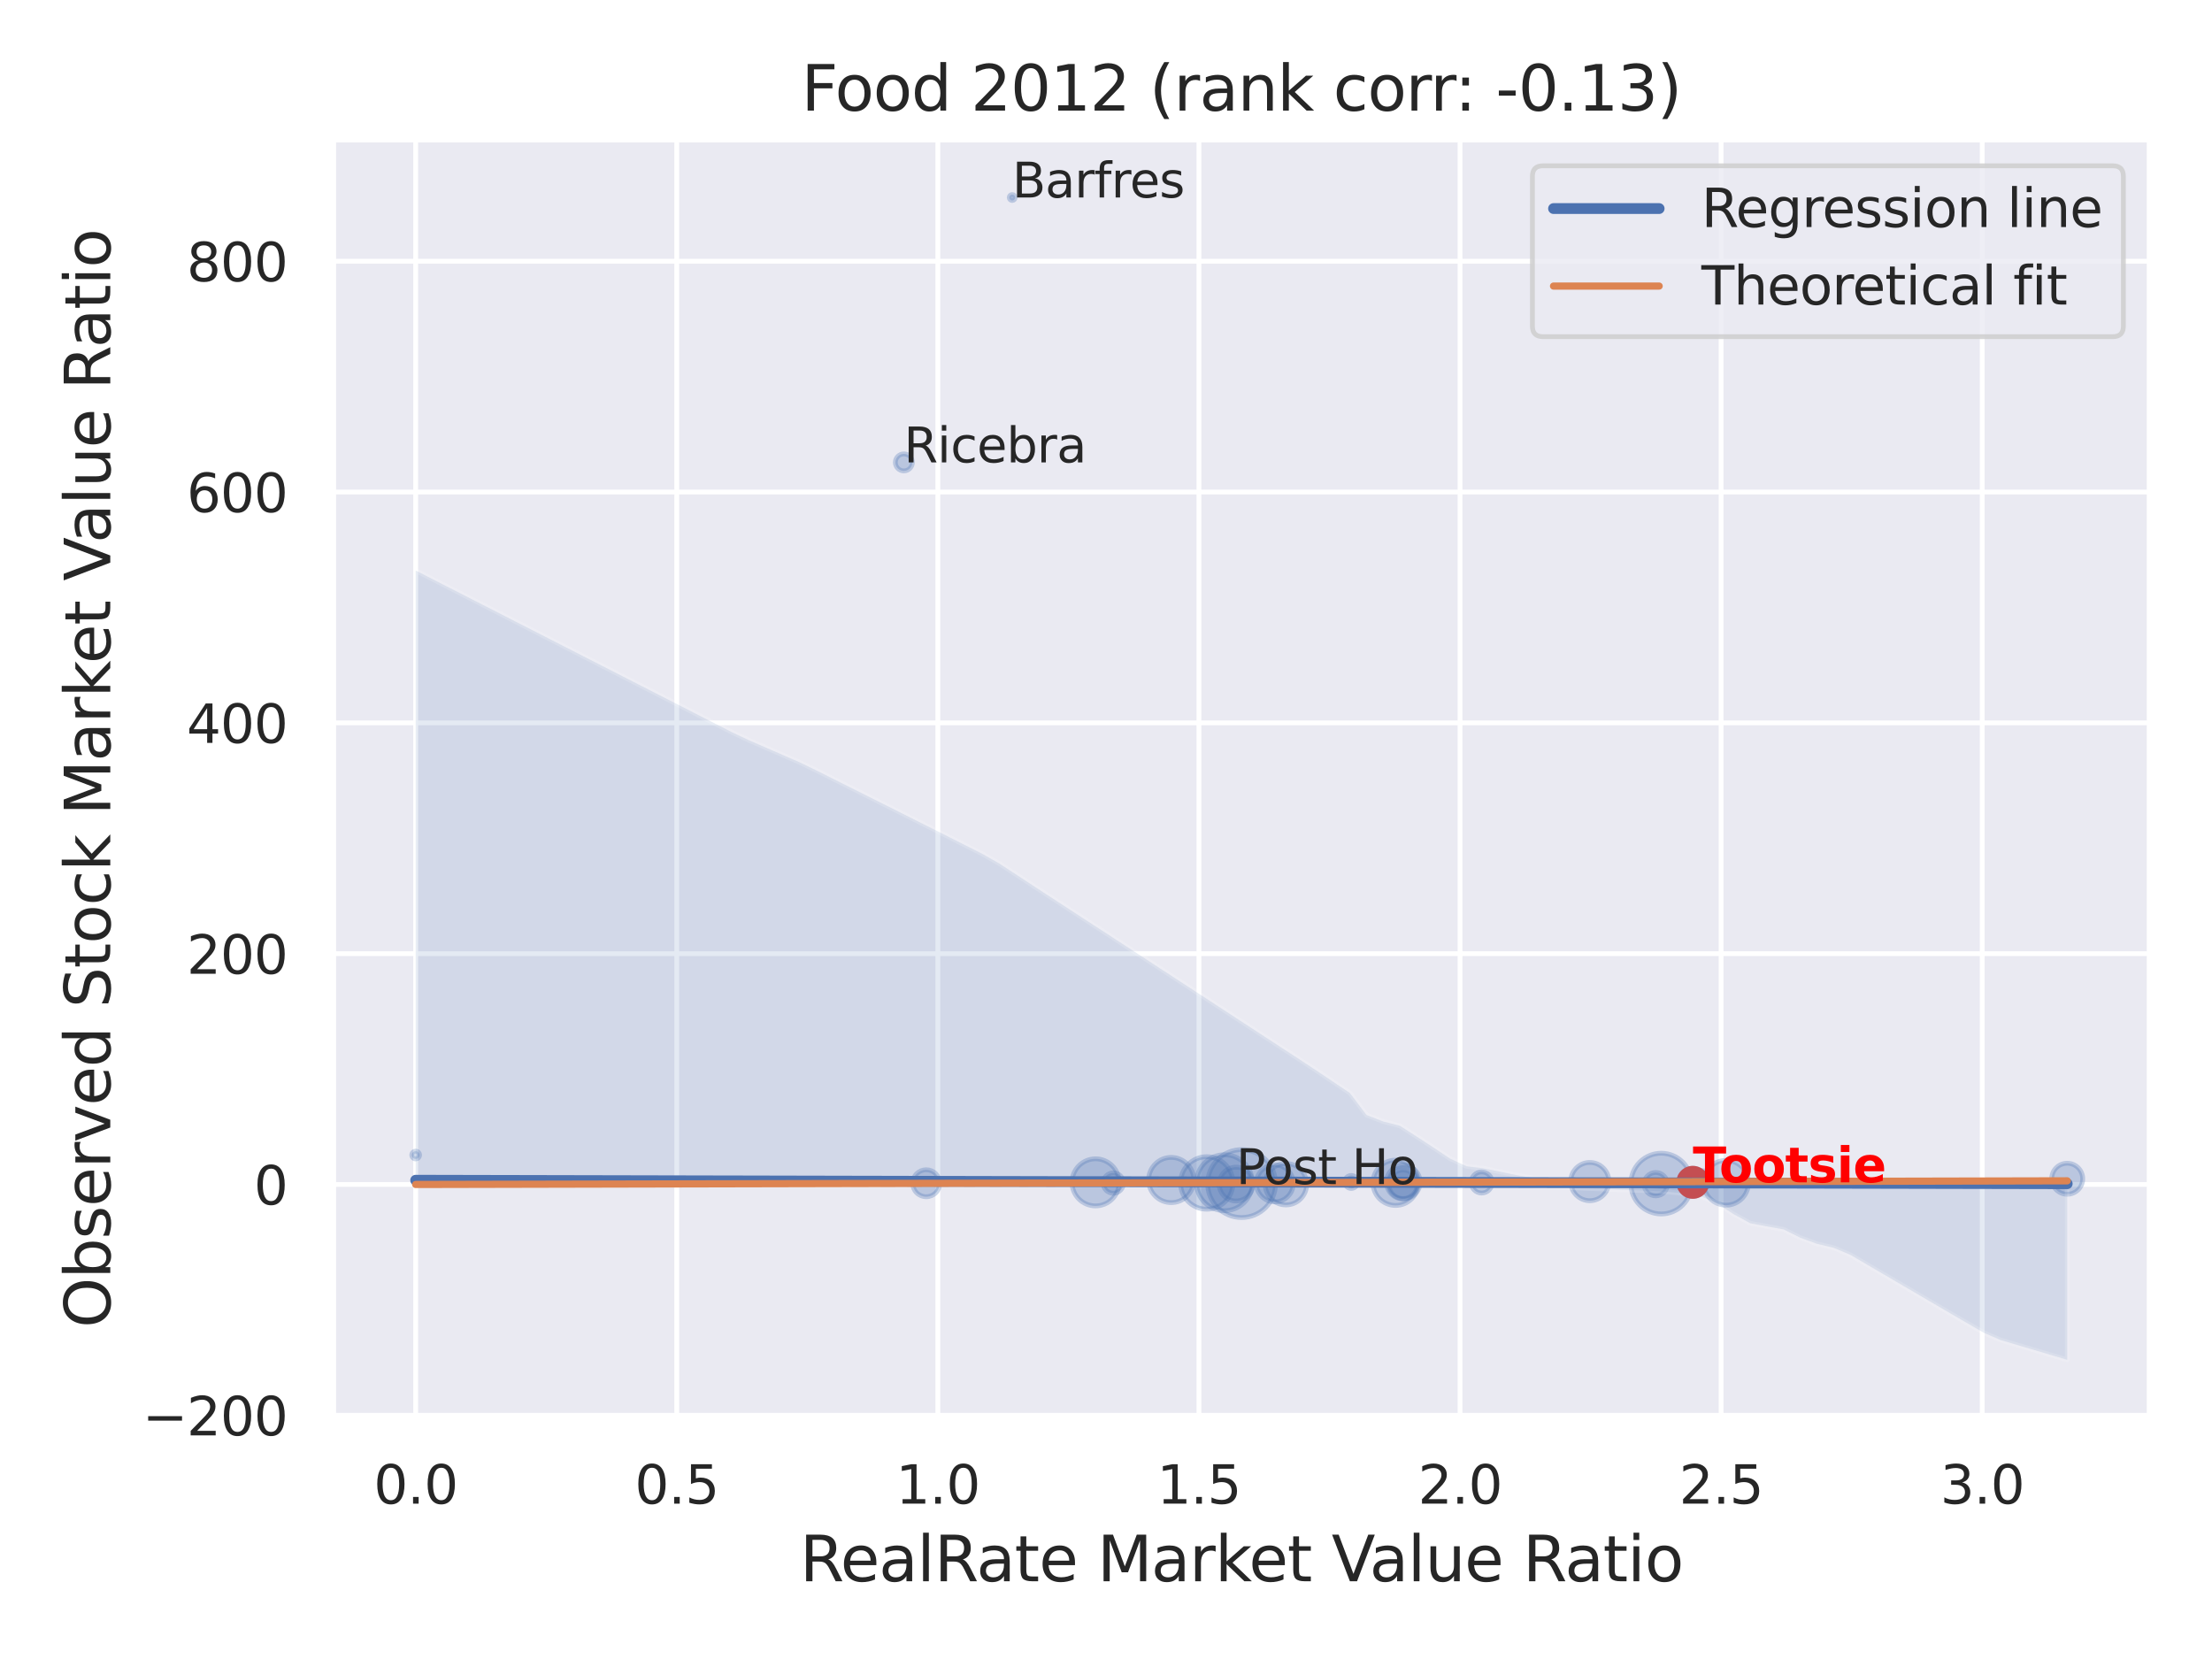 <?xml version="1.0" encoding="utf-8" standalone="no"?>
<!DOCTYPE svg PUBLIC "-//W3C//DTD SVG 1.1//EN"
  "http://www.w3.org/Graphics/SVG/1.1/DTD/svg11.dtd">
<svg xmlns:xlink="http://www.w3.org/1999/xlink" width="460.8pt" height="345.6pt" viewBox="0 0 460.8 345.6" xmlns="http://www.w3.org/2000/svg" version="1.1">
 <defs>
  <style type="text/css">*{stroke-linejoin: round; stroke-linecap: butt}</style>
 </defs>
 <g id="figure_1">
  <g id="patch_1">
   <path d="M 0 345.6 
L 460.8 345.6 
L 460.8 0 
L 0 0 
z
" style="fill: #ffffff"/>
  </g>
  <g id="axes_1">
   <g id="patch_2">
    <path d="M 69.39 295.38 
L 447.84 295.38 
L 447.84 29.04 
L 69.39 29.04 
z
" style="fill: #eaeaf2"/>
   </g>
   <g id="matplotlib.axis_1">
    <g id="xtick_1">
     <g id="line2d_1">
      <path d="M 86.592 295.38 
L 86.592 29.04 
" clip-path="url(#p1fcfc86986)" style="fill: none; stroke: #ffffff; stroke-linecap: round"/>
     </g>
     <g id="text_1">
      <!-- 0.0 -->
      <g style="fill: #262626" transform="translate(77.846 313.238) scale(0.11 -0.11)">
       <defs>
        <path id="DejaVuSans-30" d="M 2034 4250 
Q 1547 4250 1301 3770 
Q 1056 3291 1056 2328 
Q 1056 1369 1301 889 
Q 1547 409 2034 409 
Q 2525 409 2770 889 
Q 3016 1369 3016 2328 
Q 3016 3291 2770 3770 
Q 2525 4250 2034 4250 
z
M 2034 4750 
Q 2819 4750 3233 4129 
Q 3647 3509 3647 2328 
Q 3647 1150 3233 529 
Q 2819 -91 2034 -91 
Q 1250 -91 836 529 
Q 422 1150 422 2328 
Q 422 3509 836 4129 
Q 1250 4750 2034 4750 
z
" transform="scale(0.016)"/>
        <path id="DejaVuSans-2e" d="M 684 794 
L 1344 794 
L 1344 0 
L 684 0 
L 684 794 
z
" transform="scale(0.016)"/>
       </defs>
       <use xlink:href="#DejaVuSans-30"/>
       <use xlink:href="#DejaVuSans-2e" x="63.623"/>
       <use xlink:href="#DejaVuSans-30" x="95.41"/>
      </g>
     </g>
    </g>
    <g id="xtick_2">
     <g id="line2d_2">
      <path d="M 140.982 295.38 
L 140.982 29.04 
" clip-path="url(#p1fcfc86986)" style="fill: none; stroke: #ffffff; stroke-linecap: round"/>
     </g>
     <g id="text_2">
      <!-- 0.5 -->
      <g style="fill: #262626" transform="translate(132.235 313.238) scale(0.11 -0.11)">
       <defs>
        <path id="DejaVuSans-35" d="M 691 4666 
L 3169 4666 
L 3169 4134 
L 1269 4134 
L 1269 2991 
Q 1406 3038 1543 3061 
Q 1681 3084 1819 3084 
Q 2600 3084 3056 2656 
Q 3513 2228 3513 1497 
Q 3513 744 3044 326 
Q 2575 -91 1722 -91 
Q 1428 -91 1123 -41 
Q 819 9 494 109 
L 494 744 
Q 775 591 1075 516 
Q 1375 441 1709 441 
Q 2250 441 2565 725 
Q 2881 1009 2881 1497 
Q 2881 1984 2565 2268 
Q 2250 2553 1709 2553 
Q 1456 2553 1204 2497 
Q 953 2441 691 2322 
L 691 4666 
z
" transform="scale(0.016)"/>
       </defs>
       <use xlink:href="#DejaVuSans-30"/>
       <use xlink:href="#DejaVuSans-2e" x="63.623"/>
       <use xlink:href="#DejaVuSans-35" x="95.41"/>
      </g>
     </g>
    </g>
    <g id="xtick_3">
     <g id="line2d_3">
      <path d="M 195.371 295.38 
L 195.371 29.04 
" clip-path="url(#p1fcfc86986)" style="fill: none; stroke: #ffffff; stroke-linecap: round"/>
     </g>
     <g id="text_3">
      <!-- 1.0 -->
      <g style="fill: #262626" transform="translate(186.625 313.238) scale(0.11 -0.11)">
       <defs>
        <path id="DejaVuSans-31" d="M 794 531 
L 1825 531 
L 1825 4091 
L 703 3866 
L 703 4441 
L 1819 4666 
L 2450 4666 
L 2450 531 
L 3481 531 
L 3481 0 
L 794 0 
L 794 531 
z
" transform="scale(0.016)"/>
       </defs>
       <use xlink:href="#DejaVuSans-31"/>
       <use xlink:href="#DejaVuSans-2e" x="63.623"/>
       <use xlink:href="#DejaVuSans-30" x="95.41"/>
      </g>
     </g>
    </g>
    <g id="xtick_4">
     <g id="line2d_4">
      <path d="M 249.761 295.38 
L 249.761 29.04 
" clip-path="url(#p1fcfc86986)" style="fill: none; stroke: #ffffff; stroke-linecap: round"/>
     </g>
     <g id="text_4">
      <!-- 1.5 -->
      <g style="fill: #262626" transform="translate(241.014 313.238) scale(0.11 -0.11)">
       <use xlink:href="#DejaVuSans-31"/>
       <use xlink:href="#DejaVuSans-2e" x="63.623"/>
       <use xlink:href="#DejaVuSans-35" x="95.41"/>
      </g>
     </g>
    </g>
    <g id="xtick_5">
     <g id="line2d_5">
      <path d="M 304.151 295.38 
L 304.151 29.04 
" clip-path="url(#p1fcfc86986)" style="fill: none; stroke: #ffffff; stroke-linecap: round"/>
     </g>
     <g id="text_5">
      <!-- 2.0 -->
      <g style="fill: #262626" transform="translate(295.404 313.238) scale(0.11 -0.11)">
       <defs>
        <path id="DejaVuSans-32" d="M 1228 531 
L 3431 531 
L 3431 0 
L 469 0 
L 469 531 
Q 828 903 1448 1529 
Q 2069 2156 2228 2338 
Q 2531 2678 2651 2914 
Q 2772 3150 2772 3378 
Q 2772 3750 2511 3984 
Q 2250 4219 1831 4219 
Q 1534 4219 1204 4116 
Q 875 4013 500 3803 
L 500 4441 
Q 881 4594 1212 4672 
Q 1544 4750 1819 4750 
Q 2544 4750 2975 4387 
Q 3406 4025 3406 3419 
Q 3406 3131 3298 2873 
Q 3191 2616 2906 2266 
Q 2828 2175 2409 1742 
Q 1991 1309 1228 531 
z
" transform="scale(0.016)"/>
       </defs>
       <use xlink:href="#DejaVuSans-32"/>
       <use xlink:href="#DejaVuSans-2e" x="63.623"/>
       <use xlink:href="#DejaVuSans-30" x="95.41"/>
      </g>
     </g>
    </g>
    <g id="xtick_6">
     <g id="line2d_6">
      <path d="M 358.54 295.38 
L 358.54 29.04 
" clip-path="url(#p1fcfc86986)" style="fill: none; stroke: #ffffff; stroke-linecap: round"/>
     </g>
     <g id="text_6">
      <!-- 2.5 -->
      <g style="fill: #262626" transform="translate(349.793 313.238) scale(0.11 -0.11)">
       <use xlink:href="#DejaVuSans-32"/>
       <use xlink:href="#DejaVuSans-2e" x="63.623"/>
       <use xlink:href="#DejaVuSans-35" x="95.41"/>
      </g>
     </g>
    </g>
    <g id="xtick_7">
     <g id="line2d_7">
      <path d="M 412.93 295.38 
L 412.93 29.04 
" clip-path="url(#p1fcfc86986)" style="fill: none; stroke: #ffffff; stroke-linecap: round"/>
     </g>
     <g id="text_7">
      <!-- 3.0 -->
      <g style="fill: #262626" transform="translate(404.183 313.238) scale(0.11 -0.11)">
       <defs>
        <path id="DejaVuSans-33" d="M 2597 2516 
Q 3050 2419 3304 2112 
Q 3559 1806 3559 1356 
Q 3559 666 3084 287 
Q 2609 -91 1734 -91 
Q 1441 -91 1130 -33 
Q 819 25 488 141 
L 488 750 
Q 750 597 1062 519 
Q 1375 441 1716 441 
Q 2309 441 2620 675 
Q 2931 909 2931 1356 
Q 2931 1769 2642 2001 
Q 2353 2234 1838 2234 
L 1294 2234 
L 1294 2753 
L 1863 2753 
Q 2328 2753 2575 2939 
Q 2822 3125 2822 3475 
Q 2822 3834 2567 4026 
Q 2313 4219 1838 4219 
Q 1578 4219 1281 4162 
Q 984 4106 628 3988 
L 628 4550 
Q 988 4650 1302 4700 
Q 1616 4750 1894 4750 
Q 2613 4750 3031 4423 
Q 3450 4097 3450 3541 
Q 3450 3153 3228 2886 
Q 3006 2619 2597 2516 
z
" transform="scale(0.016)"/>
       </defs>
       <use xlink:href="#DejaVuSans-33"/>
       <use xlink:href="#DejaVuSans-2e" x="63.623"/>
       <use xlink:href="#DejaVuSans-30" x="95.41"/>
      </g>
     </g>
    </g>
    <g id="text_8">
     <!-- RealRate Market Value Ratio -->
     <g style="fill: #262626" transform="translate(166.629 329.404) scale(0.13 -0.13)">
      <defs>
       <path id="DejaVuSans-52" d="M 2841 2188 
Q 3044 2119 3236 1894 
Q 3428 1669 3622 1275 
L 4263 0 
L 3584 0 
L 2988 1197 
Q 2756 1666 2539 1819 
Q 2322 1972 1947 1972 
L 1259 1972 
L 1259 0 
L 628 0 
L 628 4666 
L 2053 4666 
Q 2853 4666 3247 4331 
Q 3641 3997 3641 3322 
Q 3641 2881 3436 2590 
Q 3231 2300 2841 2188 
z
M 1259 4147 
L 1259 2491 
L 2053 2491 
Q 2509 2491 2742 2702 
Q 2975 2913 2975 3322 
Q 2975 3731 2742 3939 
Q 2509 4147 2053 4147 
L 1259 4147 
z
" transform="scale(0.016)"/>
       <path id="DejaVuSans-65" d="M 3597 1894 
L 3597 1613 
L 953 1613 
Q 991 1019 1311 708 
Q 1631 397 2203 397 
Q 2534 397 2845 478 
Q 3156 559 3463 722 
L 3463 178 
Q 3153 47 2828 -22 
Q 2503 -91 2169 -91 
Q 1331 -91 842 396 
Q 353 884 353 1716 
Q 353 2575 817 3079 
Q 1281 3584 2069 3584 
Q 2775 3584 3186 3129 
Q 3597 2675 3597 1894 
z
M 3022 2063 
Q 3016 2534 2758 2815 
Q 2500 3097 2075 3097 
Q 1594 3097 1305 2825 
Q 1016 2553 972 2059 
L 3022 2063 
z
" transform="scale(0.016)"/>
       <path id="DejaVuSans-61" d="M 2194 1759 
Q 1497 1759 1228 1600 
Q 959 1441 959 1056 
Q 959 750 1161 570 
Q 1363 391 1709 391 
Q 2188 391 2477 730 
Q 2766 1069 2766 1631 
L 2766 1759 
L 2194 1759 
z
M 3341 1997 
L 3341 0 
L 2766 0 
L 2766 531 
Q 2569 213 2275 61 
Q 1981 -91 1556 -91 
Q 1019 -91 701 211 
Q 384 513 384 1019 
Q 384 1609 779 1909 
Q 1175 2209 1959 2209 
L 2766 2209 
L 2766 2266 
Q 2766 2663 2505 2880 
Q 2244 3097 1772 3097 
Q 1472 3097 1187 3025 
Q 903 2953 641 2809 
L 641 3341 
Q 956 3463 1253 3523 
Q 1550 3584 1831 3584 
Q 2591 3584 2966 3190 
Q 3341 2797 3341 1997 
z
" transform="scale(0.016)"/>
       <path id="DejaVuSans-6c" d="M 603 4863 
L 1178 4863 
L 1178 0 
L 603 0 
L 603 4863 
z
" transform="scale(0.016)"/>
       <path id="DejaVuSans-74" d="M 1172 4494 
L 1172 3500 
L 2356 3500 
L 2356 3053 
L 1172 3053 
L 1172 1153 
Q 1172 725 1289 603 
Q 1406 481 1766 481 
L 2356 481 
L 2356 0 
L 1766 0 
Q 1100 0 847 248 
Q 594 497 594 1153 
L 594 3053 
L 172 3053 
L 172 3500 
L 594 3500 
L 594 4494 
L 1172 4494 
z
" transform="scale(0.016)"/>
       <path id="DejaVuSans-20" transform="scale(0.016)"/>
       <path id="DejaVuSans-4d" d="M 628 4666 
L 1569 4666 
L 2759 1491 
L 3956 4666 
L 4897 4666 
L 4897 0 
L 4281 0 
L 4281 4097 
L 3078 897 
L 2444 897 
L 1241 4097 
L 1241 0 
L 628 0 
L 628 4666 
z
" transform="scale(0.016)"/>
       <path id="DejaVuSans-72" d="M 2631 2963 
Q 2534 3019 2420 3045 
Q 2306 3072 2169 3072 
Q 1681 3072 1420 2755 
Q 1159 2438 1159 1844 
L 1159 0 
L 581 0 
L 581 3500 
L 1159 3500 
L 1159 2956 
Q 1341 3275 1631 3429 
Q 1922 3584 2338 3584 
Q 2397 3584 2469 3576 
Q 2541 3569 2628 3553 
L 2631 2963 
z
" transform="scale(0.016)"/>
       <path id="DejaVuSans-6b" d="M 581 4863 
L 1159 4863 
L 1159 1991 
L 2875 3500 
L 3609 3500 
L 1753 1863 
L 3688 0 
L 2938 0 
L 1159 1709 
L 1159 0 
L 581 0 
L 581 4863 
z
" transform="scale(0.016)"/>
       <path id="DejaVuSans-56" d="M 1831 0 
L 50 4666 
L 709 4666 
L 2188 738 
L 3669 4666 
L 4325 4666 
L 2547 0 
L 1831 0 
z
" transform="scale(0.016)"/>
       <path id="DejaVuSans-75" d="M 544 1381 
L 544 3500 
L 1119 3500 
L 1119 1403 
Q 1119 906 1312 657 
Q 1506 409 1894 409 
Q 2359 409 2629 706 
Q 2900 1003 2900 1516 
L 2900 3500 
L 3475 3500 
L 3475 0 
L 2900 0 
L 2900 538 
Q 2691 219 2414 64 
Q 2138 -91 1772 -91 
Q 1169 -91 856 284 
Q 544 659 544 1381 
z
M 1991 3584 
L 1991 3584 
z
" transform="scale(0.016)"/>
       <path id="DejaVuSans-69" d="M 603 3500 
L 1178 3500 
L 1178 0 
L 603 0 
L 603 3500 
z
M 603 4863 
L 1178 4863 
L 1178 4134 
L 603 4134 
L 603 4863 
z
" transform="scale(0.016)"/>
       <path id="DejaVuSans-6f" d="M 1959 3097 
Q 1497 3097 1228 2736 
Q 959 2375 959 1747 
Q 959 1119 1226 758 
Q 1494 397 1959 397 
Q 2419 397 2687 759 
Q 2956 1122 2956 1747 
Q 2956 2369 2687 2733 
Q 2419 3097 1959 3097 
z
M 1959 3584 
Q 2709 3584 3137 3096 
Q 3566 2609 3566 1747 
Q 3566 888 3137 398 
Q 2709 -91 1959 -91 
Q 1206 -91 779 398 
Q 353 888 353 1747 
Q 353 2609 779 3096 
Q 1206 3584 1959 3584 
z
" transform="scale(0.016)"/>
      </defs>
      <use xlink:href="#DejaVuSans-52"/>
      <use xlink:href="#DejaVuSans-65" x="64.982"/>
      <use xlink:href="#DejaVuSans-61" x="126.506"/>
      <use xlink:href="#DejaVuSans-6c" x="187.785"/>
      <use xlink:href="#DejaVuSans-52" x="215.568"/>
      <use xlink:href="#DejaVuSans-61" x="282.801"/>
      <use xlink:href="#DejaVuSans-74" x="344.08"/>
      <use xlink:href="#DejaVuSans-65" x="383.289"/>
      <use xlink:href="#DejaVuSans-20" x="444.812"/>
      <use xlink:href="#DejaVuSans-4d" x="476.6"/>
      <use xlink:href="#DejaVuSans-61" x="562.879"/>
      <use xlink:href="#DejaVuSans-72" x="624.158"/>
      <use xlink:href="#DejaVuSans-6b" x="665.271"/>
      <use xlink:href="#DejaVuSans-65" x="719.557"/>
      <use xlink:href="#DejaVuSans-74" x="781.08"/>
      <use xlink:href="#DejaVuSans-20" x="820.289"/>
      <use xlink:href="#DejaVuSans-56" x="852.076"/>
      <use xlink:href="#DejaVuSans-61" x="912.734"/>
      <use xlink:href="#DejaVuSans-6c" x="974.014"/>
      <use xlink:href="#DejaVuSans-75" x="1001.797"/>
      <use xlink:href="#DejaVuSans-65" x="1065.176"/>
      <use xlink:href="#DejaVuSans-20" x="1126.699"/>
      <use xlink:href="#DejaVuSans-52" x="1158.486"/>
      <use xlink:href="#DejaVuSans-61" x="1225.719"/>
      <use xlink:href="#DejaVuSans-74" x="1286.998"/>
      <use xlink:href="#DejaVuSans-69" x="1326.207"/>
      <use xlink:href="#DejaVuSans-6f" x="1353.99"/>
     </g>
    </g>
   </g>
   <g id="matplotlib.axis_2">
    <g id="ytick_1">
     <g id="line2d_8">
      <path d="M 69.39 294.831 
L 447.84 294.831 
" clip-path="url(#p1fcfc86986)" style="fill: none; stroke: #ffffff; stroke-linecap: round"/>
     </g>
     <g id="text_9">
      <!-- −200 -->
      <g style="fill: #262626" transform="translate(29.676 299.01) scale(0.11 -0.11)">
       <defs>
        <path id="DejaVuSans-2212" d="M 678 2272 
L 4684 2272 
L 4684 1741 
L 678 1741 
L 678 2272 
z
" transform="scale(0.016)"/>
       </defs>
       <use xlink:href="#DejaVuSans-2212"/>
       <use xlink:href="#DejaVuSans-32" x="83.789"/>
       <use xlink:href="#DejaVuSans-30" x="147.412"/>
       <use xlink:href="#DejaVuSans-30" x="211.035"/>
      </g>
     </g>
    </g>
    <g id="ytick_2">
     <g id="line2d_9">
      <path d="M 69.39 246.748 
L 447.84 246.748 
" clip-path="url(#p1fcfc86986)" style="fill: none; stroke: #ffffff; stroke-linecap: round"/>
     </g>
     <g id="text_10">
      <!-- 0 -->
      <g style="fill: #262626" transform="translate(52.891 250.927) scale(0.11 -0.11)">
       <use xlink:href="#DejaVuSans-30"/>
      </g>
     </g>
    </g>
    <g id="ytick_3">
     <g id="line2d_10">
      <path d="M 69.39 198.664 
L 447.84 198.664 
" clip-path="url(#p1fcfc86986)" style="fill: none; stroke: #ffffff; stroke-linecap: round"/>
     </g>
     <g id="text_11">
      <!-- 200 -->
      <g style="fill: #262626" transform="translate(38.894 202.844) scale(0.11 -0.11)">
       <use xlink:href="#DejaVuSans-32"/>
       <use xlink:href="#DejaVuSans-30" x="63.623"/>
       <use xlink:href="#DejaVuSans-30" x="127.246"/>
      </g>
     </g>
    </g>
    <g id="ytick_4">
     <g id="line2d_11">
      <path d="M 69.39 150.581 
L 447.84 150.581 
" clip-path="url(#p1fcfc86986)" style="fill: none; stroke: #ffffff; stroke-linecap: round"/>
     </g>
     <g id="text_12">
      <!-- 400 -->
      <g style="fill: #262626" transform="translate(38.894 154.76) scale(0.11 -0.11)">
       <defs>
        <path id="DejaVuSans-34" d="M 2419 4116 
L 825 1625 
L 2419 1625 
L 2419 4116 
z
M 2253 4666 
L 3047 4666 
L 3047 1625 
L 3713 1625 
L 3713 1100 
L 3047 1100 
L 3047 0 
L 2419 0 
L 2419 1100 
L 313 1100 
L 313 1709 
L 2253 4666 
z
" transform="scale(0.016)"/>
       </defs>
       <use xlink:href="#DejaVuSans-34"/>
       <use xlink:href="#DejaVuSans-30" x="63.623"/>
       <use xlink:href="#DejaVuSans-30" x="127.246"/>
      </g>
     </g>
    </g>
    <g id="ytick_5">
     <g id="line2d_12">
      <path d="M 69.39 102.498 
L 447.84 102.498 
" clip-path="url(#p1fcfc86986)" style="fill: none; stroke: #ffffff; stroke-linecap: round"/>
     </g>
     <g id="text_13">
      <!-- 600 -->
      <g style="fill: #262626" transform="translate(38.894 106.677) scale(0.11 -0.11)">
       <defs>
        <path id="DejaVuSans-36" d="M 2113 2584 
Q 1688 2584 1439 2293 
Q 1191 2003 1191 1497 
Q 1191 994 1439 701 
Q 1688 409 2113 409 
Q 2538 409 2786 701 
Q 3034 994 3034 1497 
Q 3034 2003 2786 2293 
Q 2538 2584 2113 2584 
z
M 3366 4563 
L 3366 3988 
Q 3128 4100 2886 4159 
Q 2644 4219 2406 4219 
Q 1781 4219 1451 3797 
Q 1122 3375 1075 2522 
Q 1259 2794 1537 2939 
Q 1816 3084 2150 3084 
Q 2853 3084 3261 2657 
Q 3669 2231 3669 1497 
Q 3669 778 3244 343 
Q 2819 -91 2113 -91 
Q 1303 -91 875 529 
Q 447 1150 447 2328 
Q 447 3434 972 4092 
Q 1497 4750 2381 4750 
Q 2619 4750 2861 4703 
Q 3103 4656 3366 4563 
z
" transform="scale(0.016)"/>
       </defs>
       <use xlink:href="#DejaVuSans-36"/>
       <use xlink:href="#DejaVuSans-30" x="63.623"/>
       <use xlink:href="#DejaVuSans-30" x="127.246"/>
      </g>
     </g>
    </g>
    <g id="ytick_6">
     <g id="line2d_13">
      <path d="M 69.39 54.414 
L 447.84 54.414 
" clip-path="url(#p1fcfc86986)" style="fill: none; stroke: #ffffff; stroke-linecap: round"/>
     </g>
     <g id="text_14">
      <!-- 800 -->
      <g style="fill: #262626" transform="translate(38.894 58.593) scale(0.11 -0.11)">
       <defs>
        <path id="DejaVuSans-38" d="M 2034 2216 
Q 1584 2216 1326 1975 
Q 1069 1734 1069 1313 
Q 1069 891 1326 650 
Q 1584 409 2034 409 
Q 2484 409 2743 651 
Q 3003 894 3003 1313 
Q 3003 1734 2745 1975 
Q 2488 2216 2034 2216 
z
M 1403 2484 
Q 997 2584 770 2862 
Q 544 3141 544 3541 
Q 544 4100 942 4425 
Q 1341 4750 2034 4750 
Q 2731 4750 3128 4425 
Q 3525 4100 3525 3541 
Q 3525 3141 3298 2862 
Q 3072 2584 2669 2484 
Q 3125 2378 3379 2068 
Q 3634 1759 3634 1313 
Q 3634 634 3220 271 
Q 2806 -91 2034 -91 
Q 1263 -91 848 271 
Q 434 634 434 1313 
Q 434 1759 690 2068 
Q 947 2378 1403 2484 
z
M 1172 3481 
Q 1172 3119 1398 2916 
Q 1625 2713 2034 2713 
Q 2441 2713 2670 2916 
Q 2900 3119 2900 3481 
Q 2900 3844 2670 4047 
Q 2441 4250 2034 4250 
Q 1625 4250 1398 4047 
Q 1172 3844 1172 3481 
z
" transform="scale(0.016)"/>
       </defs>
       <use xlink:href="#DejaVuSans-38"/>
       <use xlink:href="#DejaVuSans-30" x="63.623"/>
       <use xlink:href="#DejaVuSans-30" x="127.246"/>
      </g>
     </g>
    </g>
    <g id="text_15">
     <!-- Observed Stock Market Value Ratio -->
     <g style="fill: #262626" transform="translate(22.973 276.612) rotate(-90) scale(0.13 -0.13)">
      <defs>
       <path id="DejaVuSans-4f" d="M 2522 4238 
Q 1834 4238 1429 3725 
Q 1025 3213 1025 2328 
Q 1025 1447 1429 934 
Q 1834 422 2522 422 
Q 3209 422 3611 934 
Q 4013 1447 4013 2328 
Q 4013 3213 3611 3725 
Q 3209 4238 2522 4238 
z
M 2522 4750 
Q 3503 4750 4090 4092 
Q 4678 3434 4678 2328 
Q 4678 1225 4090 567 
Q 3503 -91 2522 -91 
Q 1538 -91 948 565 
Q 359 1222 359 2328 
Q 359 3434 948 4092 
Q 1538 4750 2522 4750 
z
" transform="scale(0.016)"/>
       <path id="DejaVuSans-62" d="M 3116 1747 
Q 3116 2381 2855 2742 
Q 2594 3103 2138 3103 
Q 1681 3103 1420 2742 
Q 1159 2381 1159 1747 
Q 1159 1113 1420 752 
Q 1681 391 2138 391 
Q 2594 391 2855 752 
Q 3116 1113 3116 1747 
z
M 1159 2969 
Q 1341 3281 1617 3432 
Q 1894 3584 2278 3584 
Q 2916 3584 3314 3078 
Q 3713 2572 3713 1747 
Q 3713 922 3314 415 
Q 2916 -91 2278 -91 
Q 1894 -91 1617 61 
Q 1341 213 1159 525 
L 1159 0 
L 581 0 
L 581 4863 
L 1159 4863 
L 1159 2969 
z
" transform="scale(0.016)"/>
       <path id="DejaVuSans-73" d="M 2834 3397 
L 2834 2853 
Q 2591 2978 2328 3040 
Q 2066 3103 1784 3103 
Q 1356 3103 1142 2972 
Q 928 2841 928 2578 
Q 928 2378 1081 2264 
Q 1234 2150 1697 2047 
L 1894 2003 
Q 2506 1872 2764 1633 
Q 3022 1394 3022 966 
Q 3022 478 2636 193 
Q 2250 -91 1575 -91 
Q 1294 -91 989 -36 
Q 684 19 347 128 
L 347 722 
Q 666 556 975 473 
Q 1284 391 1588 391 
Q 1994 391 2212 530 
Q 2431 669 2431 922 
Q 2431 1156 2273 1281 
Q 2116 1406 1581 1522 
L 1381 1569 
Q 847 1681 609 1914 
Q 372 2147 372 2553 
Q 372 3047 722 3315 
Q 1072 3584 1716 3584 
Q 2034 3584 2315 3537 
Q 2597 3491 2834 3397 
z
" transform="scale(0.016)"/>
       <path id="DejaVuSans-76" d="M 191 3500 
L 800 3500 
L 1894 563 
L 2988 3500 
L 3597 3500 
L 2284 0 
L 1503 0 
L 191 3500 
z
" transform="scale(0.016)"/>
       <path id="DejaVuSans-64" d="M 2906 2969 
L 2906 4863 
L 3481 4863 
L 3481 0 
L 2906 0 
L 2906 525 
Q 2725 213 2448 61 
Q 2172 -91 1784 -91 
Q 1150 -91 751 415 
Q 353 922 353 1747 
Q 353 2572 751 3078 
Q 1150 3584 1784 3584 
Q 2172 3584 2448 3432 
Q 2725 3281 2906 2969 
z
M 947 1747 
Q 947 1113 1208 752 
Q 1469 391 1925 391 
Q 2381 391 2643 752 
Q 2906 1113 2906 1747 
Q 2906 2381 2643 2742 
Q 2381 3103 1925 3103 
Q 1469 3103 1208 2742 
Q 947 2381 947 1747 
z
" transform="scale(0.016)"/>
       <path id="DejaVuSans-53" d="M 3425 4513 
L 3425 3897 
Q 3066 4069 2747 4153 
Q 2428 4238 2131 4238 
Q 1616 4238 1336 4038 
Q 1056 3838 1056 3469 
Q 1056 3159 1242 3001 
Q 1428 2844 1947 2747 
L 2328 2669 
Q 3034 2534 3370 2195 
Q 3706 1856 3706 1288 
Q 3706 609 3251 259 
Q 2797 -91 1919 -91 
Q 1588 -91 1214 -16 
Q 841 59 441 206 
L 441 856 
Q 825 641 1194 531 
Q 1563 422 1919 422 
Q 2459 422 2753 634 
Q 3047 847 3047 1241 
Q 3047 1584 2836 1778 
Q 2625 1972 2144 2069 
L 1759 2144 
Q 1053 2284 737 2584 
Q 422 2884 422 3419 
Q 422 4038 858 4394 
Q 1294 4750 2059 4750 
Q 2388 4750 2728 4690 
Q 3069 4631 3425 4513 
z
" transform="scale(0.016)"/>
       <path id="DejaVuSans-63" d="M 3122 3366 
L 3122 2828 
Q 2878 2963 2633 3030 
Q 2388 3097 2138 3097 
Q 1578 3097 1268 2742 
Q 959 2388 959 1747 
Q 959 1106 1268 751 
Q 1578 397 2138 397 
Q 2388 397 2633 464 
Q 2878 531 3122 666 
L 3122 134 
Q 2881 22 2623 -34 
Q 2366 -91 2075 -91 
Q 1284 -91 818 406 
Q 353 903 353 1747 
Q 353 2603 823 3093 
Q 1294 3584 2113 3584 
Q 2378 3584 2631 3529 
Q 2884 3475 3122 3366 
z
" transform="scale(0.016)"/>
      </defs>
      <use xlink:href="#DejaVuSans-4f"/>
      <use xlink:href="#DejaVuSans-62" x="78.711"/>
      <use xlink:href="#DejaVuSans-73" x="142.188"/>
      <use xlink:href="#DejaVuSans-65" x="194.287"/>
      <use xlink:href="#DejaVuSans-72" x="255.811"/>
      <use xlink:href="#DejaVuSans-76" x="296.924"/>
      <use xlink:href="#DejaVuSans-65" x="356.104"/>
      <use xlink:href="#DejaVuSans-64" x="417.627"/>
      <use xlink:href="#DejaVuSans-20" x="481.104"/>
      <use xlink:href="#DejaVuSans-53" x="512.891"/>
      <use xlink:href="#DejaVuSans-74" x="576.367"/>
      <use xlink:href="#DejaVuSans-6f" x="615.576"/>
      <use xlink:href="#DejaVuSans-63" x="676.758"/>
      <use xlink:href="#DejaVuSans-6b" x="731.738"/>
      <use xlink:href="#DejaVuSans-20" x="789.648"/>
      <use xlink:href="#DejaVuSans-4d" x="821.436"/>
      <use xlink:href="#DejaVuSans-61" x="907.715"/>
      <use xlink:href="#DejaVuSans-72" x="968.994"/>
      <use xlink:href="#DejaVuSans-6b" x="1010.107"/>
      <use xlink:href="#DejaVuSans-65" x="1064.393"/>
      <use xlink:href="#DejaVuSans-74" x="1125.916"/>
      <use xlink:href="#DejaVuSans-20" x="1165.125"/>
      <use xlink:href="#DejaVuSans-56" x="1196.912"/>
      <use xlink:href="#DejaVuSans-61" x="1257.57"/>
      <use xlink:href="#DejaVuSans-6c" x="1318.85"/>
      <use xlink:href="#DejaVuSans-75" x="1346.633"/>
      <use xlink:href="#DejaVuSans-65" x="1410.012"/>
      <use xlink:href="#DejaVuSans-20" x="1471.535"/>
      <use xlink:href="#DejaVuSans-52" x="1503.322"/>
      <use xlink:href="#DejaVuSans-61" x="1570.555"/>
      <use xlink:href="#DejaVuSans-74" x="1631.834"/>
      <use xlink:href="#DejaVuSans-69" x="1671.043"/>
      <use xlink:href="#DejaVuSans-6f" x="1698.826"/>
     </g>
    </g>
   </g>
   <g id="PathCollection_1">
    <path d="M 231.922 248.574 
C 232.484 248.574 233.023 248.351 233.421 247.953 
C 233.818 247.556 234.042 247.016 234.042 246.454 
C 234.042 245.892 233.818 245.353 233.421 244.955 
C 233.023 244.557 232.484 244.334 231.922 244.334 
C 231.359 244.334 230.82 244.557 230.422 244.955 
C 230.025 245.353 229.802 245.892 229.802 246.454 
C 229.802 247.016 230.025 247.556 230.422 247.953 
C 230.82 248.351 231.359 248.574 231.922 248.574 
z
" clip-path="url(#p1fcfc86986)" style="fill: #4c72b0; fill-opacity: 0.3; stroke: #4c72b0; stroke-opacity: 0.3"/>
    <path d="M 228.228 251.216 
C 229.529 251.216 230.777 250.699 231.698 249.779 
C 232.618 248.858 233.135 247.61 233.135 246.309 
C 233.135 245.007 232.618 243.759 231.698 242.839 
C 230.777 241.918 229.529 241.401 228.228 241.401 
C 226.926 241.401 225.678 241.918 224.758 242.839 
C 223.837 243.759 223.32 245.007 223.32 246.309 
C 223.32 247.61 223.837 248.858 224.758 249.779 
C 225.678 250.699 226.926 251.216 228.228 251.216 
z
" clip-path="url(#p1fcfc86986)" style="fill: #4c72b0; fill-opacity: 0.3; stroke: #4c72b0; stroke-opacity: 0.3"/>
    <path d="M 251.388 251.896 
C 252.837 251.896 254.228 251.32 255.253 250.295 
C 256.278 249.27 256.854 247.879 256.854 246.43 
C 256.854 244.98 256.278 243.589 255.253 242.564 
C 254.228 241.539 252.837 240.963 251.388 240.963 
C 249.938 240.963 248.547 241.539 247.522 242.564 
C 246.497 243.589 245.921 244.98 245.921 246.43 
C 245.921 247.879 246.497 249.27 247.522 250.295 
C 248.547 251.32 249.938 251.896 251.388 251.896 
z
" clip-path="url(#p1fcfc86986)" style="fill: #4c72b0; fill-opacity: 0.3; stroke: #4c72b0; stroke-opacity: 0.3"/>
    <path d="M 192.948 249.305 
C 193.693 249.305 194.409 249.009 194.936 248.482 
C 195.463 247.955 195.76 247.239 195.76 246.494 
C 195.76 245.748 195.463 245.033 194.936 244.505 
C 194.409 243.978 193.693 243.682 192.948 243.682 
C 192.202 243.682 191.487 243.978 190.96 244.505 
C 190.432 245.033 190.136 245.748 190.136 246.494 
C 190.136 247.239 190.432 247.955 190.96 248.482 
C 191.487 249.009 192.202 249.305 192.948 249.305 
z
" clip-path="url(#p1fcfc86986)" style="fill: #4c72b0; fill-opacity: 0.3; stroke: #4c72b0; stroke-opacity: 0.3"/>
    <path d="M 255.074 252.204 
C 256.619 252.204 258.102 251.59 259.194 250.497 
C 260.287 249.404 260.901 247.922 260.901 246.376 
C 260.901 244.831 260.287 243.349 259.194 242.256 
C 258.102 241.163 256.619 240.549 255.074 240.549 
C 253.528 240.549 252.046 241.163 250.953 242.256 
C 249.86 243.349 249.246 244.831 249.246 246.376 
C 249.246 247.922 249.86 249.404 250.953 250.497 
C 252.046 251.59 253.528 252.204 255.074 252.204 
z
" clip-path="url(#p1fcfc86986)" style="fill: #4c72b0; fill-opacity: 0.3; stroke: #4c72b0; stroke-opacity: 0.3"/>
    <path d="M 243.985 250.525 
C 245.233 250.525 246.431 250.029 247.315 249.146 
C 248.198 248.263 248.694 247.065 248.694 245.816 
C 248.694 244.567 248.198 243.369 247.315 242.486 
C 246.431 241.602 245.233 241.106 243.985 241.106 
C 242.736 241.106 241.538 241.602 240.654 242.486 
C 239.771 243.369 239.275 244.567 239.275 245.816 
C 239.275 247.065 239.771 248.263 240.654 249.146 
C 241.538 250.029 242.736 250.525 243.985 250.525 
z
" clip-path="url(#p1fcfc86986)" style="fill: #4c72b0; fill-opacity: 0.3; stroke: #4c72b0; stroke-opacity: 0.3"/>
    <path d="M 430.638 248.786 
C 431.495 248.786 432.316 248.445 432.922 247.839 
C 433.528 247.234 433.869 246.412 433.869 245.555 
C 433.869 244.698 433.528 243.876 432.922 243.27 
C 432.316 242.665 431.495 242.324 430.638 242.324 
C 429.781 242.324 428.959 242.665 428.353 243.27 
C 427.747 243.876 427.407 244.698 427.407 245.555 
C 427.407 246.412 427.747 247.234 428.353 247.839 
C 428.959 248.445 429.781 248.786 430.638 248.786 
z
" clip-path="url(#p1fcfc86986)" style="fill: #4c72b0; fill-opacity: 0.3; stroke: #4c72b0; stroke-opacity: 0.3"/>
    <path d="M 267.882 251.011 
C 269.028 251.011 270.127 250.555 270.938 249.745 
C 271.748 248.935 272.203 247.836 272.203 246.69 
C 272.203 245.544 271.748 244.445 270.938 243.635 
C 270.127 242.824 269.028 242.369 267.882 242.369 
C 266.736 242.369 265.637 242.824 264.827 243.635 
C 264.017 244.445 263.561 245.544 263.561 246.69 
C 263.561 247.836 264.017 248.935 264.827 249.745 
C 265.637 250.555 266.736 251.011 267.882 251.011 
z
" clip-path="url(#p1fcfc86986)" style="fill: #4c72b0; fill-opacity: 0.3; stroke: #4c72b0; stroke-opacity: 0.3"/>
    <path d="M 290.733 251.116 
C 291.985 251.116 293.185 250.619 294.07 249.734 
C 294.955 248.849 295.452 247.649 295.452 246.397 
C 295.452 245.146 294.955 243.945 294.07 243.06 
C 293.185 242.175 291.985 241.678 290.733 241.678 
C 289.482 241.678 288.281 242.175 287.396 243.06 
C 286.511 243.945 286.014 245.146 286.014 246.397 
C 286.014 247.649 286.511 248.849 287.396 249.734 
C 288.281 250.619 289.482 251.116 290.733 251.116 
z
" clip-path="url(#p1fcfc86986)" style="fill: #4c72b0; fill-opacity: 0.3; stroke: #4c72b0; stroke-opacity: 0.3"/>
    <path d="M 352.648 249.233 
C 353.425 249.233 354.171 248.924 354.721 248.374 
C 355.271 247.824 355.58 247.078 355.58 246.301 
C 355.58 245.523 355.271 244.777 354.721 244.228 
C 354.171 243.678 353.425 243.369 352.648 243.369 
C 351.87 243.369 351.124 243.678 350.574 244.228 
C 350.025 244.777 349.716 245.523 349.716 246.301 
C 349.716 247.078 350.025 247.824 350.574 248.374 
C 351.124 248.924 351.87 249.233 352.648 249.233 
z
" clip-path="url(#p1fcfc86986)" style="fill: #4c72b0; fill-opacity: 0.3; stroke: #4c72b0; stroke-opacity: 0.3"/>
    <path d="M 346.065 252.892 
C 347.743 252.892 349.353 252.225 350.54 251.038 
C 351.726 249.852 352.393 248.242 352.393 246.564 
C 352.393 244.886 351.726 243.276 350.54 242.089 
C 349.353 240.903 347.743 240.236 346.065 240.236 
C 344.387 240.236 342.777 240.903 341.591 242.089 
C 340.404 243.276 339.737 244.886 339.737 246.564 
C 339.737 248.242 340.404 249.852 341.591 251.038 
C 342.777 252.225 344.387 252.892 346.065 252.892 
z
" clip-path="url(#p1fcfc86986)" style="fill: #4c72b0; fill-opacity: 0.3; stroke: #4c72b0; stroke-opacity: 0.3"/>
    <path d="M 281.487 247.575 
C 281.845 247.575 282.188 247.432 282.441 247.179 
C 282.694 246.926 282.836 246.583 282.836 246.225 
C 282.836 245.867 282.694 245.523 282.441 245.27 
C 282.188 245.017 281.845 244.875 281.487 244.875 
C 281.129 244.875 280.785 245.017 280.532 245.27 
C 280.279 245.523 280.137 245.867 280.137 246.225 
C 280.137 246.583 280.279 246.926 280.532 247.179 
C 280.785 247.432 281.129 247.575 281.487 247.575 
z
" clip-path="url(#p1fcfc86986)" style="fill: #4c72b0; fill-opacity: 0.3; stroke: #4c72b0; stroke-opacity: 0.3"/>
    <path d="M 354.441 247.685 
C 354.952 247.685 355.441 247.482 355.802 247.121 
C 356.162 246.76 356.365 246.271 356.365 245.761 
C 356.365 245.251 356.162 244.762 355.802 244.401 
C 355.441 244.04 354.952 243.837 354.441 243.837 
C 353.931 243.837 353.442 244.04 353.081 244.401 
C 352.721 244.762 352.518 245.251 352.518 245.761 
C 352.518 246.271 352.721 246.76 353.081 247.121 
C 353.442 247.482 353.931 247.685 354.441 247.685 
z
" clip-path="url(#p1fcfc86986)" style="fill: #4c72b0; fill-opacity: 0.3; stroke: #4c72b0; stroke-opacity: 0.3"/>
    <path d="M 292.278 249.668 
C 293.064 249.668 293.818 249.356 294.373 248.8 
C 294.929 248.245 295.241 247.491 295.241 246.705 
C 295.241 245.919 294.929 245.165 294.373 244.61 
C 293.818 244.054 293.064 243.742 292.278 243.742 
C 291.492 243.742 290.738 244.054 290.183 244.61 
C 289.627 245.165 289.315 245.919 289.315 246.705 
C 289.315 247.491 289.627 248.245 290.183 248.8 
C 290.738 249.356 291.492 249.668 292.278 249.668 
z
" clip-path="url(#p1fcfc86986)" style="fill: #4c72b0; fill-opacity: 0.3; stroke: #4c72b0; stroke-opacity: 0.3"/>
    <path d="M 292.329 249.761 
C 293.259 249.761 294.151 249.391 294.809 248.734 
C 295.467 248.076 295.836 247.184 295.836 246.254 
C 295.836 245.324 295.467 244.432 294.809 243.774 
C 294.151 243.117 293.259 242.747 292.329 242.747 
C 291.399 242.747 290.507 243.117 289.85 243.774 
C 289.192 244.432 288.823 245.324 288.823 246.254 
C 288.823 247.184 289.192 248.076 289.85 248.734 
C 290.507 249.391 291.399 249.761 292.329 249.761 
z
" clip-path="url(#p1fcfc86986)" style="fill: #4c72b0; fill-opacity: 0.3; stroke: #4c72b0; stroke-opacity: 0.3"/>
    <path d="M 308.656 248.53 
C 309.239 248.53 309.799 248.298 310.211 247.886 
C 310.623 247.473 310.855 246.914 310.855 246.331 
C 310.855 245.748 310.623 245.188 310.211 244.776 
C 309.799 244.364 309.239 244.132 308.656 244.132 
C 308.073 244.132 307.514 244.364 307.101 244.776 
C 306.689 245.188 306.457 245.748 306.457 246.331 
C 306.457 246.914 306.689 247.473 307.101 247.886 
C 307.514 248.298 308.073 248.53 308.656 248.53 
z
" clip-path="url(#p1fcfc86986)" style="fill: #4c72b0; fill-opacity: 0.3; stroke: #4c72b0; stroke-opacity: 0.3"/>
    <path d="M 359.566 251.062 
C 360.804 251.062 361.992 250.571 362.867 249.695 
C 363.743 248.82 364.235 247.632 364.235 246.394 
C 364.235 245.156 363.743 243.968 362.867 243.093 
C 361.992 242.217 360.804 241.725 359.566 241.725 
C 358.328 241.725 357.14 242.217 356.265 243.093 
C 355.389 243.968 354.898 245.156 354.898 246.394 
C 354.898 247.632 355.389 248.82 356.265 249.695 
C 357.14 250.571 358.328 251.062 359.566 251.062 
z
" clip-path="url(#p1fcfc86986)" style="fill: #4c72b0; fill-opacity: 0.3; stroke: #4c72b0; stroke-opacity: 0.3"/>
    <path d="M 188.293 98.097 
C 188.763 98.097 189.214 97.91 189.547 97.577 
C 189.879 97.245 190.066 96.794 190.066 96.324 
C 190.066 95.853 189.879 95.402 189.547 95.07 
C 189.214 94.737 188.763 94.551 188.293 94.551 
C 187.823 94.551 187.372 94.737 187.039 95.07 
C 186.707 95.402 186.52 95.853 186.52 96.324 
C 186.52 96.794 186.707 97.245 187.039 97.577 
C 187.372 97.91 187.823 98.097 188.293 98.097 
z
" clip-path="url(#p1fcfc86986)" style="fill: #4c72b0; fill-opacity: 0.3; stroke: #4c72b0; stroke-opacity: 0.3"/>
    <path d="M 258.647 253.633 
C 260.522 253.633 262.321 252.888 263.647 251.562 
C 264.973 250.236 265.718 248.438 265.718 246.562 
C 265.718 244.687 264.973 242.888 263.647 241.562 
C 262.321 240.236 260.522 239.491 258.647 239.491 
C 256.772 239.491 254.973 240.236 253.647 241.562 
C 252.321 242.888 251.576 244.687 251.576 246.562 
C 251.576 248.438 252.321 250.236 253.647 251.562 
C 254.973 252.888 256.772 253.633 258.647 253.633 
z
" clip-path="url(#p1fcfc86986)" style="fill: #4c72b0; fill-opacity: 0.3; stroke: #4c72b0; stroke-opacity: 0.3"/>
    <path d="M 344.92 249.12 
C 345.566 249.12 346.185 248.864 346.642 248.407 
C 347.098 247.951 347.355 247.331 347.355 246.686 
C 347.355 246.04 347.098 245.421 346.642 244.965 
C 346.185 244.508 345.566 244.252 344.92 244.252 
C 344.275 244.252 343.656 244.508 343.199 244.965 
C 342.743 245.421 342.486 246.04 342.486 246.686 
C 342.486 247.331 342.743 247.951 343.199 248.407 
C 343.656 248.864 344.275 249.12 344.92 249.12 
z
" clip-path="url(#p1fcfc86986)" style="fill: #4c72b0; fill-opacity: 0.3; stroke: #4c72b0; stroke-opacity: 0.3"/>
    <path d="M 331.186 250.128 
C 332.243 250.128 333.256 249.708 334.003 248.961 
C 334.751 248.214 335.17 247.2 335.17 246.143 
C 335.17 245.087 334.751 244.073 334.003 243.326 
C 333.256 242.579 332.243 242.159 331.186 242.159 
C 330.129 242.159 329.116 242.579 328.368 243.326 
C 327.621 244.073 327.201 245.087 327.201 246.143 
C 327.201 247.2 327.621 248.214 328.368 248.961 
C 329.116 249.708 330.129 250.128 331.186 250.128 
z
" clip-path="url(#p1fcfc86986)" style="fill: #4c72b0; fill-opacity: 0.3; stroke: #4c72b0; stroke-opacity: 0.3"/>
    <path d="M 265.566 250.371 
C 266.588 250.371 267.569 249.965 268.292 249.242 
C 269.015 248.519 269.422 247.538 269.422 246.516 
C 269.422 245.493 269.015 244.512 268.292 243.789 
C 267.569 243.066 266.588 242.66 265.566 242.66 
C 264.543 242.66 263.562 243.066 262.839 243.789 
C 262.116 244.512 261.71 245.493 261.71 246.516 
C 261.71 247.538 262.116 248.519 262.839 249.242 
C 263.562 249.965 264.543 250.371 265.566 250.371 
z
" clip-path="url(#p1fcfc86986)" style="fill: #4c72b0; fill-opacity: 0.3; stroke: #4c72b0; stroke-opacity: 0.3"/>
    <path d="M 86.592 241.425 
C 86.807 241.425 87.013 241.339 87.164 241.188 
C 87.316 241.036 87.401 240.83 87.401 240.616 
C 87.401 240.401 87.316 240.196 87.164 240.044 
C 87.013 239.892 86.807 239.807 86.592 239.807 
C 86.378 239.807 86.172 239.892 86.02 240.044 
C 85.869 240.196 85.783 240.401 85.783 240.616 
C 85.783 240.83 85.869 241.036 86.02 241.188 
C 86.172 241.339 86.378 241.425 86.592 241.425 
z
" clip-path="url(#p1fcfc86986)" style="fill: #4c72b0; fill-opacity: 0.3; stroke: #4c72b0; stroke-opacity: 0.3"/>
    <path d="M 210.86 41.764 
C 211.024 41.764 211.181 41.699 211.297 41.583 
C 211.413 41.467 211.478 41.31 211.478 41.146 
C 211.478 40.983 211.413 40.825 211.297 40.71 
C 211.181 40.594 211.024 40.529 210.86 40.529 
C 210.696 40.529 210.539 40.594 210.423 40.71 
C 210.307 40.825 210.242 40.983 210.242 41.146 
C 210.242 41.31 210.307 41.467 210.423 41.583 
C 210.539 41.699 210.696 41.764 210.86 41.764 
z
" clip-path="url(#p1fcfc86986)" style="fill: #4c72b0; fill-opacity: 0.3; stroke: #4c72b0; stroke-opacity: 0.3"/>
    <path d="M 257.505 250.188 
C 258.44 250.188 259.337 249.817 259.997 249.156 
C 260.658 248.495 261.03 247.598 261.03 246.664 
C 261.03 245.729 260.658 244.832 259.997 244.172 
C 259.337 243.511 258.44 243.139 257.505 243.139 
C 256.571 243.139 255.674 243.511 255.013 244.172 
C 254.352 244.832 253.981 245.729 253.981 246.664 
C 253.981 247.598 254.352 248.495 255.013 249.156 
C 255.674 249.817 256.571 250.188 257.505 250.188 
z
" clip-path="url(#p1fcfc86986)" style="fill: #4c72b0; fill-opacity: 0.3; stroke: #4c72b0; stroke-opacity: 0.3"/>
   </g>
   <g id="PolyCollection_1">
    <defs>
     <path id="mde675c05e2" d="M 86.592 -226.754 
L 86.592 -98.576 
L 90.067 -98.589 
L 93.543 -98.602 
L 97.018 -98.615 
L 100.493 -98.627 
L 103.968 -98.64 
L 107.444 -98.653 
L 110.919 -98.666 
L 114.394 -98.677 
L 117.869 -98.689 
L 121.344 -98.701 
L 124.82 -98.712 
L 128.295 -98.724 
L 131.77 -98.736 
L 135.245 -98.747 
L 138.72 -98.759 
L 142.196 -98.771 
L 145.671 -98.782 
L 149.146 -98.794 
L 152.621 -98.806 
L 156.096 -98.819 
L 159.572 -98.831 
L 163.047 -98.843 
L 166.522 -98.856 
L 169.997 -98.868 
L 173.472 -98.881 
L 176.948 -98.893 
L 180.423 -98.902 
L 183.898 -98.911 
L 187.373 -98.922 
L 190.848 -98.934 
L 194.324 -98.945 
L 197.799 -98.955 
L 201.274 -98.964 
L 204.749 -98.976 
L 208.225 -98.986 
L 211.7 -98.999 
L 215.175 -99.012 
L 218.65 -99.025 
L 222.125 -99.038 
L 225.601 -99.048 
L 229.076 -99.057 
L 232.551 -99.065 
L 236.026 -99.073 
L 239.501 -99.083 
L 242.977 -99.09 
L 246.452 -99.098 
L 249.927 -99.11 
L 253.402 -99.118 
L 256.877 -99.124 
L 260.353 -99.133 
L 263.828 -99.139 
L 267.303 -99.144 
L 270.778 -99.146 
L 274.253 -99.149 
L 277.729 -99.148 
L 281.204 -99.146 
L 284.679 -99.144 
L 288.154 -99.135 
L 291.629 -99.121 
L 295.105 -99.1 
L 298.58 -99.038 
L 302.055 -98.976 
L 305.53 -98.876 
L 309.005 -98.793 
L 312.481 -98.712 
L 315.956 -98.63 
L 319.431 -98.527 
L 322.906 -98.396 
L 326.382 -98.237 
L 329.857 -98.064 
L 333.332 -97.953 
L 336.807 -97.785 
L 340.282 -97.655 
L 343.758 -97.565 
L 347.233 -97.338 
L 350.708 -96.98 
L 354.183 -96.46 
L 357.658 -94.928 
L 361.134 -92.678 
L 364.609 -90.77 
L 368.084 -90.122 
L 371.559 -89.493 
L 375.034 -87.757 
L 378.51 -86.485 
L 381.985 -85.661 
L 385.46 -84.197 
L 388.935 -82.162 
L 392.41 -80.128 
L 395.886 -78.093 
L 399.361 -76.059 
L 402.836 -74.024 
L 406.311 -71.99 
L 409.786 -69.971 
L 413.262 -67.961 
L 416.737 -66.453 
L 420.212 -65.421 
L 423.687 -64.39 
L 427.163 -63.358 
L 430.638 -62.326 
L 430.638 -99.767 
L 430.638 -99.767 
L 427.163 -99.758 
L 423.687 -99.749 
L 420.212 -99.739 
L 416.737 -99.73 
L 413.262 -99.721 
L 409.786 -99.711 
L 406.311 -99.7 
L 402.836 -99.689 
L 399.361 -99.678 
L 395.886 -99.667 
L 392.41 -99.655 
L 388.935 -99.643 
L 385.46 -99.63 
L 381.985 -99.618 
L 378.51 -99.609 
L 375.034 -99.596 
L 371.559 -99.582 
L 368.084 -99.568 
L 364.609 -99.563 
L 361.134 -99.555 
L 357.658 -99.547 
L 354.183 -99.545 
L 350.708 -99.539 
L 347.233 -99.535 
L 343.758 -99.535 
L 340.282 -99.55 
L 336.807 -99.577 
L 333.332 -99.63 
L 329.857 -99.714 
L 326.382 -99.814 
L 322.906 -99.981 
L 319.431 -100.167 
L 315.956 -100.793 
L 312.481 -101.512 
L 309.005 -102.216 
L 305.53 -102.636 
L 302.055 -104.259 
L 298.58 -106.573 
L 295.105 -108.842 
L 291.629 -111.079 
L 288.154 -111.97 
L 284.679 -113.321 
L 281.204 -117.902 
L 277.729 -120.238 
L 274.253 -122.573 
L 270.778 -124.863 
L 267.303 -127.131 
L 263.828 -129.4 
L 260.353 -131.668 
L 256.877 -133.936 
L 253.402 -136.204 
L 249.927 -138.472 
L 246.452 -140.741 
L 242.977 -143.009 
L 239.501 -145.277 
L 236.026 -147.545 
L 232.551 -149.808 
L 229.076 -152.071 
L 225.601 -154.333 
L 222.125 -156.596 
L 218.65 -158.858 
L 215.175 -161.127 
L 211.7 -163.407 
L 208.225 -165.68 
L 204.749 -167.665 
L 201.274 -169.426 
L 197.799 -171.183 
L 194.324 -172.933 
L 190.848 -174.681 
L 187.373 -176.429 
L 183.898 -178.172 
L 180.423 -179.914 
L 176.948 -181.655 
L 173.472 -183.397 
L 169.997 -185.139 
L 166.522 -186.823 
L 163.047 -188.335 
L 159.572 -189.847 
L 156.096 -191.359 
L 152.621 -192.991 
L 149.146 -194.768 
L 145.671 -196.545 
L 142.196 -198.322 
L 138.72 -200.099 
L 135.245 -201.876 
L 131.77 -203.653 
L 128.295 -205.43 
L 124.82 -207.207 
L 121.344 -208.984 
L 117.869 -210.761 
L 114.394 -212.538 
L 110.919 -214.315 
L 107.444 -216.092 
L 103.968 -217.869 
L 100.493 -219.646 
L 97.018 -221.423 
L 93.543 -223.2 
L 90.067 -224.977 
L 86.592 -226.754 
z
" style="stroke: #ffffff; stroke-opacity: 0.15"/>
    </defs>
    <g clip-path="url(#p1fcfc86986)">
     <use xlink:href="#mde675c05e2" x="0" y="345.6" style="fill: #4c72b0; fill-opacity: 0.15; stroke: #ffffff; stroke-opacity: 0.15"/>
    </g>
   </g>
   <g id="PathCollection_2">
    <defs>
     <path id="m40f5b342c0" d="M 0 2.932 
C 0.778 2.932 1.523 2.623 2.073 2.073 
C 2.623 1.523 2.932 0.778 2.932 0 
C 2.932 -0.778 2.623 -1.523 2.073 -2.073 
C 1.523 -2.623 0.778 -2.932 0 -2.932 
C -0.778 -2.932 -1.523 -2.623 -2.073 -2.073 
C -2.623 -1.523 -2.932 -0.778 -2.932 0 
C -2.932 0.778 -2.623 1.523 -2.073 2.073 
C -1.523 2.623 -0.778 2.932 0 2.932 
z
" style="stroke: #c44e52"/>
    </defs>
    <g clip-path="url(#p1fcfc86986)">
     <use xlink:href="#m40f5b342c0" x="352.648" y="246.301" style="fill: #c44e52; stroke: #c44e52"/>
    </g>
   </g>
   <g id="line2d_14">
    <path d="M 86.592 245.862 
L 90.067 245.869 
L 93.543 245.877 
L 97.018 245.884 
L 100.493 245.892 
L 103.968 245.899 
L 107.444 245.906 
L 110.919 245.914 
L 114.394 245.921 
L 117.869 245.928 
L 121.344 245.936 
L 124.82 245.943 
L 128.295 245.95 
L 131.77 245.958 
L 135.245 245.965 
L 138.72 245.973 
L 142.196 245.98 
L 145.671 245.987 
L 149.146 245.995 
L 152.621 246.002 
L 156.096 246.009 
L 159.572 246.017 
L 163.047 246.024 
L 166.522 246.032 
L 169.997 246.039 
L 173.472 246.046 
L 176.948 246.054 
L 180.423 246.061 
L 183.898 246.068 
L 187.373 246.076 
L 190.848 246.083 
L 194.324 246.091 
L 197.799 246.098 
L 201.274 246.105 
L 204.749 246.113 
L 208.225 246.12 
L 211.7 246.127 
L 215.175 246.135 
L 218.65 246.142 
L 222.125 246.15 
L 225.601 246.157 
L 229.076 246.164 
L 232.551 246.172 
L 236.026 246.179 
L 239.501 246.186 
L 242.977 246.194 
L 246.452 246.201 
L 249.927 246.208 
L 253.402 246.216 
L 256.877 246.223 
L 260.353 246.231 
L 263.828 246.238 
L 267.303 246.245 
L 270.778 246.253 
L 274.253 246.26 
L 277.729 246.267 
L 281.204 246.275 
L 284.679 246.282 
L 288.154 246.29 
L 291.629 246.297 
L 295.105 246.304 
L 298.58 246.312 
L 302.055 246.319 
L 305.53 246.326 
L 309.005 246.334 
L 312.481 246.341 
L 315.956 246.349 
L 319.431 246.356 
L 322.906 246.363 
L 326.382 246.371 
L 329.857 246.378 
L 333.332 246.385 
L 336.807 246.393 
L 340.282 246.4 
L 343.758 246.407 
L 347.233 246.415 
L 350.708 246.422 
L 354.183 246.43 
L 357.658 246.437 
L 361.134 246.444 
L 364.609 246.452 
L 368.084 246.459 
L 371.559 246.466 
L 375.034 246.474 
L 378.51 246.481 
L 381.985 246.489 
L 385.46 246.496 
L 388.935 246.503 
L 392.41 246.511 
L 395.886 246.518 
L 399.361 246.525 
L 402.836 246.533 
L 406.311 246.54 
L 409.786 246.548 
L 413.262 246.555 
L 416.737 246.562 
L 420.212 246.57 
L 423.687 246.577 
L 427.163 246.584 
L 430.638 246.592 
" clip-path="url(#p1fcfc86986)" style="fill: none; stroke: #4c72b0; stroke-width: 2.25; stroke-linecap: round"/>
   </g>
   <g id="line2d_15">
    <path d="M 231.922 246.427 
L 228.228 246.435 
L 251.388 246.384 
L 192.948 246.513 
L 255.074 246.375 
L 243.985 246.4 
L 430.638 245.987 
L 267.882 246.347 
L 290.733 246.297 
L 352.648 246.16 
L 346.065 246.174 
L 281.487 246.317 
L 354.441 246.156 
L 292.278 246.293 
L 292.329 246.293 
L 308.656 246.257 
L 359.566 246.144 
L 188.293 246.523 
L 258.647 246.368 
L 344.92 246.177 
L 331.186 246.207 
L 265.566 246.352 
L 86.592 246.748 
L 210.86 246.473 
L 257.505 246.37 
" clip-path="url(#p1fcfc86986)" style="fill: none; stroke: #dd8452; stroke-width: 1.5; stroke-linecap: round"/>
   </g>
   <g id="patch_3">
    <path d="M 69.39 295.38 
L 69.39 29.04 
" style="fill: none; stroke: #ffffff; stroke-width: 1.25; stroke-linejoin: miter; stroke-linecap: square"/>
   </g>
   <g id="patch_4">
    <path d="M 447.84 295.38 
L 447.84 29.04 
" style="fill: none; stroke: #ffffff; stroke-width: 1.25; stroke-linejoin: miter; stroke-linecap: square"/>
   </g>
   <g id="patch_5">
    <path d="M 69.39 295.38 
L 447.84 295.38 
" style="fill: none; stroke: #ffffff; stroke-width: 1.25; stroke-linejoin: miter; stroke-linecap: square"/>
   </g>
   <g id="patch_6">
    <path d="M 69.39 29.04 
L 447.84 29.04 
" style="fill: none; stroke: #ffffff; stroke-width: 1.25; stroke-linejoin: miter; stroke-linecap: square"/>
   </g>
   <g id="text_16">
    <!-- Tootsie -->
    <g style="fill: #ff0000" transform="translate(352.648 246.301) scale(0.1 -0.1)">
     <defs>
      <path id="DejaVuSans-Bold-54" d="M 31 4666 
L 4331 4666 
L 4331 3756 
L 2784 3756 
L 2784 0 
L 1581 0 
L 1581 3756 
L 31 3756 
L 31 4666 
z
" transform="scale(0.016)"/>
      <path id="DejaVuSans-Bold-6f" d="M 2203 2784 
Q 1831 2784 1636 2517 
Q 1441 2250 1441 1747 
Q 1441 1244 1636 976 
Q 1831 709 2203 709 
Q 2569 709 2762 976 
Q 2956 1244 2956 1747 
Q 2956 2250 2762 2517 
Q 2569 2784 2203 2784 
z
M 2203 3584 
Q 3106 3584 3614 3096 
Q 4122 2609 4122 1747 
Q 4122 884 3614 396 
Q 3106 -91 2203 -91 
Q 1297 -91 786 396 
Q 275 884 275 1747 
Q 275 2609 786 3096 
Q 1297 3584 2203 3584 
z
" transform="scale(0.016)"/>
      <path id="DejaVuSans-Bold-74" d="M 1759 4494 
L 1759 3500 
L 2913 3500 
L 2913 2700 
L 1759 2700 
L 1759 1216 
Q 1759 972 1856 886 
Q 1953 800 2241 800 
L 2816 800 
L 2816 0 
L 1856 0 
Q 1194 0 917 276 
Q 641 553 641 1216 
L 641 2700 
L 84 2700 
L 84 3500 
L 641 3500 
L 641 4494 
L 1759 4494 
z
" transform="scale(0.016)"/>
      <path id="DejaVuSans-Bold-73" d="M 3272 3391 
L 3272 2541 
Q 2913 2691 2578 2766 
Q 2244 2841 1947 2841 
Q 1628 2841 1473 2761 
Q 1319 2681 1319 2516 
Q 1319 2381 1436 2309 
Q 1553 2238 1856 2203 
L 2053 2175 
Q 2913 2066 3209 1816 
Q 3506 1566 3506 1031 
Q 3506 472 3093 190 
Q 2681 -91 1863 -91 
Q 1516 -91 1145 -36 
Q 775 19 384 128 
L 384 978 
Q 719 816 1070 734 
Q 1422 653 1784 653 
Q 2113 653 2278 743 
Q 2444 834 2444 1013 
Q 2444 1163 2330 1236 
Q 2216 1309 1875 1350 
L 1678 1375 
Q 931 1469 631 1722 
Q 331 1975 331 2491 
Q 331 3047 712 3315 
Q 1094 3584 1881 3584 
Q 2191 3584 2531 3537 
Q 2872 3491 3272 3391 
z
" transform="scale(0.016)"/>
      <path id="DejaVuSans-Bold-69" d="M 538 3500 
L 1656 3500 
L 1656 0 
L 538 0 
L 538 3500 
z
M 538 4863 
L 1656 4863 
L 1656 3950 
L 538 3950 
L 538 4863 
z
" transform="scale(0.016)"/>
      <path id="DejaVuSans-Bold-65" d="M 4031 1759 
L 4031 1441 
L 1416 1441 
Q 1456 1047 1700 850 
Q 1944 653 2381 653 
Q 2734 653 3104 758 
Q 3475 863 3866 1075 
L 3866 213 
Q 3469 63 3072 -14 
Q 2675 -91 2278 -91 
Q 1328 -91 801 392 
Q 275 875 275 1747 
Q 275 2603 792 3093 
Q 1309 3584 2216 3584 
Q 3041 3584 3536 3087 
Q 4031 2591 4031 1759 
z
M 2881 2131 
Q 2881 2450 2695 2645 
Q 2509 2841 2209 2841 
Q 1884 2841 1681 2658 
Q 1478 2475 1428 2131 
L 2881 2131 
z
" transform="scale(0.016)"/>
     </defs>
     <use xlink:href="#DejaVuSans-Bold-54"/>
     <use xlink:href="#DejaVuSans-Bold-6f" x="54.963"/>
     <use xlink:href="#DejaVuSans-Bold-6f" x="123.664"/>
     <use xlink:href="#DejaVuSans-Bold-74" x="192.365"/>
     <use xlink:href="#DejaVuSans-Bold-73" x="240.168"/>
     <use xlink:href="#DejaVuSans-Bold-69" x="299.689"/>
     <use xlink:href="#DejaVuSans-Bold-65" x="333.967"/>
    </g>
   </g>
   <g id="text_17">
    <!-- Ricebra -->
    <g style="fill: #262626" transform="translate(188.293 96.324) scale(0.1 -0.1)">
     <use xlink:href="#DejaVuSans-52"/>
     <use xlink:href="#DejaVuSans-69" x="69.482"/>
     <use xlink:href="#DejaVuSans-63" x="97.266"/>
     <use xlink:href="#DejaVuSans-65" x="152.246"/>
     <use xlink:href="#DejaVuSans-62" x="213.77"/>
     <use xlink:href="#DejaVuSans-72" x="277.246"/>
     <use xlink:href="#DejaVuSans-61" x="318.359"/>
    </g>
   </g>
   <g id="text_18">
    <!-- Barfres -->
    <g style="fill: #262626" transform="translate(210.86 41.146) scale(0.1 -0.1)">
     <defs>
      <path id="DejaVuSans-42" d="M 1259 2228 
L 1259 519 
L 2272 519 
Q 2781 519 3026 730 
Q 3272 941 3272 1375 
Q 3272 1813 3026 2020 
Q 2781 2228 2272 2228 
L 1259 2228 
z
M 1259 4147 
L 1259 2741 
L 2194 2741 
Q 2656 2741 2882 2914 
Q 3109 3088 3109 3444 
Q 3109 3797 2882 3972 
Q 2656 4147 2194 4147 
L 1259 4147 
z
M 628 4666 
L 2241 4666 
Q 2963 4666 3353 4366 
Q 3744 4066 3744 3513 
Q 3744 3084 3544 2831 
Q 3344 2578 2956 2516 
Q 3422 2416 3680 2098 
Q 3938 1781 3938 1306 
Q 3938 681 3513 340 
Q 3088 0 2303 0 
L 628 0 
L 628 4666 
z
" transform="scale(0.016)"/>
      <path id="DejaVuSans-66" d="M 2375 4863 
L 2375 4384 
L 1825 4384 
Q 1516 4384 1395 4259 
Q 1275 4134 1275 3809 
L 1275 3500 
L 2222 3500 
L 2222 3053 
L 1275 3053 
L 1275 0 
L 697 0 
L 697 3053 
L 147 3053 
L 147 3500 
L 697 3500 
L 697 3744 
Q 697 4328 969 4595 
Q 1241 4863 1831 4863 
L 2375 4863 
z
" transform="scale(0.016)"/>
     </defs>
     <use xlink:href="#DejaVuSans-42"/>
     <use xlink:href="#DejaVuSans-61" x="68.604"/>
     <use xlink:href="#DejaVuSans-72" x="129.883"/>
     <use xlink:href="#DejaVuSans-66" x="170.996"/>
     <use xlink:href="#DejaVuSans-72" x="206.201"/>
     <use xlink:href="#DejaVuSans-65" x="245.064"/>
     <use xlink:href="#DejaVuSans-73" x="306.588"/>
    </g>
   </g>
   <g id="text_19">
    <!-- Post Ho -->
    <g style="fill: #262626" transform="translate(257.505 246.664) scale(0.1 -0.1)">
     <defs>
      <path id="DejaVuSans-50" d="M 1259 4147 
L 1259 2394 
L 2053 2394 
Q 2494 2394 2734 2622 
Q 2975 2850 2975 3272 
Q 2975 3691 2734 3919 
Q 2494 4147 2053 4147 
L 1259 4147 
z
M 628 4666 
L 2053 4666 
Q 2838 4666 3239 4311 
Q 3641 3956 3641 3272 
Q 3641 2581 3239 2228 
Q 2838 1875 2053 1875 
L 1259 1875 
L 1259 0 
L 628 0 
L 628 4666 
z
" transform="scale(0.016)"/>
      <path id="DejaVuSans-48" d="M 628 4666 
L 1259 4666 
L 1259 2753 
L 3553 2753 
L 3553 4666 
L 4184 4666 
L 4184 0 
L 3553 0 
L 3553 2222 
L 1259 2222 
L 1259 0 
L 628 0 
L 628 4666 
z
" transform="scale(0.016)"/>
     </defs>
     <use xlink:href="#DejaVuSans-50"/>
     <use xlink:href="#DejaVuSans-6f" x="56.678"/>
     <use xlink:href="#DejaVuSans-73" x="117.859"/>
     <use xlink:href="#DejaVuSans-74" x="169.959"/>
     <use xlink:href="#DejaVuSans-20" x="209.168"/>
     <use xlink:href="#DejaVuSans-48" x="240.955"/>
     <use xlink:href="#DejaVuSans-6f" x="316.15"/>
    </g>
   </g>
   <g id="text_20">
    <!-- Food 2012 (rank corr: -0.13) -->
    <g style="fill: #262626" transform="translate(166.94 23.04) scale(0.13 -0.13)">
     <defs>
      <path id="DejaVuSans-46" d="M 628 4666 
L 3309 4666 
L 3309 4134 
L 1259 4134 
L 1259 2759 
L 3109 2759 
L 3109 2228 
L 1259 2228 
L 1259 0 
L 628 0 
L 628 4666 
z
" transform="scale(0.016)"/>
      <path id="DejaVuSans-28" d="M 1984 4856 
Q 1566 4138 1362 3434 
Q 1159 2731 1159 2009 
Q 1159 1288 1364 580 
Q 1569 -128 1984 -844 
L 1484 -844 
Q 1016 -109 783 600 
Q 550 1309 550 2009 
Q 550 2706 781 3412 
Q 1013 4119 1484 4856 
L 1984 4856 
z
" transform="scale(0.016)"/>
      <path id="DejaVuSans-6e" d="M 3513 2113 
L 3513 0 
L 2938 0 
L 2938 2094 
Q 2938 2591 2744 2837 
Q 2550 3084 2163 3084 
Q 1697 3084 1428 2787 
Q 1159 2491 1159 1978 
L 1159 0 
L 581 0 
L 581 3500 
L 1159 3500 
L 1159 2956 
Q 1366 3272 1645 3428 
Q 1925 3584 2291 3584 
Q 2894 3584 3203 3211 
Q 3513 2838 3513 2113 
z
" transform="scale(0.016)"/>
      <path id="DejaVuSans-3a" d="M 750 794 
L 1409 794 
L 1409 0 
L 750 0 
L 750 794 
z
M 750 3309 
L 1409 3309 
L 1409 2516 
L 750 2516 
L 750 3309 
z
" transform="scale(0.016)"/>
      <path id="DejaVuSans-2d" d="M 313 2009 
L 1997 2009 
L 1997 1497 
L 313 1497 
L 313 2009 
z
" transform="scale(0.016)"/>
      <path id="DejaVuSans-29" d="M 513 4856 
L 1013 4856 
Q 1481 4119 1714 3412 
Q 1947 2706 1947 2009 
Q 1947 1309 1714 600 
Q 1481 -109 1013 -844 
L 513 -844 
Q 928 -128 1133 580 
Q 1338 1288 1338 2009 
Q 1338 2731 1133 3434 
Q 928 4138 513 4856 
z
" transform="scale(0.016)"/>
     </defs>
     <use xlink:href="#DejaVuSans-46"/>
     <use xlink:href="#DejaVuSans-6f" x="53.895"/>
     <use xlink:href="#DejaVuSans-6f" x="115.076"/>
     <use xlink:href="#DejaVuSans-64" x="176.258"/>
     <use xlink:href="#DejaVuSans-20" x="239.734"/>
     <use xlink:href="#DejaVuSans-32" x="271.521"/>
     <use xlink:href="#DejaVuSans-30" x="335.145"/>
     <use xlink:href="#DejaVuSans-31" x="398.768"/>
     <use xlink:href="#DejaVuSans-32" x="462.391"/>
     <use xlink:href="#DejaVuSans-20" x="526.014"/>
     <use xlink:href="#DejaVuSans-28" x="557.801"/>
     <use xlink:href="#DejaVuSans-72" x="596.814"/>
     <use xlink:href="#DejaVuSans-61" x="637.928"/>
     <use xlink:href="#DejaVuSans-6e" x="699.207"/>
     <use xlink:href="#DejaVuSans-6b" x="762.586"/>
     <use xlink:href="#DejaVuSans-20" x="820.496"/>
     <use xlink:href="#DejaVuSans-63" x="852.283"/>
     <use xlink:href="#DejaVuSans-6f" x="907.264"/>
     <use xlink:href="#DejaVuSans-72" x="968.445"/>
     <use xlink:href="#DejaVuSans-72" x="1007.809"/>
     <use xlink:href="#DejaVuSans-3a" x="1047.172"/>
     <use xlink:href="#DejaVuSans-20" x="1080.863"/>
     <use xlink:href="#DejaVuSans-2d" x="1112.65"/>
     <use xlink:href="#DejaVuSans-30" x="1148.734"/>
     <use xlink:href="#DejaVuSans-2e" x="1212.357"/>
     <use xlink:href="#DejaVuSans-31" x="1244.145"/>
     <use xlink:href="#DejaVuSans-33" x="1307.768"/>
     <use xlink:href="#DejaVuSans-29" x="1371.391"/>
    </g>
   </g>
   <g id="legend_1">
    <g id="patch_7">
     <path d="M 321.431 70.132 
L 440.14 70.132 
Q 442.34 70.132 442.34 67.932 
L 442.34 36.74 
Q 442.34 34.54 440.14 34.54 
L 321.431 34.54 
Q 319.231 34.54 319.231 36.74 
L 319.231 67.932 
Q 319.231 70.132 321.431 70.132 
z
" style="fill: #eaeaf2; opacity: 0.8; stroke: #cccccc; stroke-linejoin: miter"/>
    </g>
    <g id="line2d_16">
     <path d="M 323.631 43.448 
L 334.631 43.448 
L 345.631 43.448 
" style="fill: none; stroke: #4c72b0; stroke-width: 2.25; stroke-linecap: round"/>
    </g>
    <g id="text_21">
     <!-- Regression line -->
     <g style="fill: #262626" transform="translate(354.431 47.298) scale(0.11 -0.11)">
      <defs>
       <path id="DejaVuSans-67" d="M 2906 1791 
Q 2906 2416 2648 2759 
Q 2391 3103 1925 3103 
Q 1463 3103 1205 2759 
Q 947 2416 947 1791 
Q 947 1169 1205 825 
Q 1463 481 1925 481 
Q 2391 481 2648 825 
Q 2906 1169 2906 1791 
z
M 3481 434 
Q 3481 -459 3084 -895 
Q 2688 -1331 1869 -1331 
Q 1566 -1331 1297 -1286 
Q 1028 -1241 775 -1147 
L 775 -588 
Q 1028 -725 1275 -790 
Q 1522 -856 1778 -856 
Q 2344 -856 2625 -561 
Q 2906 -266 2906 331 
L 2906 616 
Q 2728 306 2450 153 
Q 2172 0 1784 0 
Q 1141 0 747 490 
Q 353 981 353 1791 
Q 353 2603 747 3093 
Q 1141 3584 1784 3584 
Q 2172 3584 2450 3431 
Q 2728 3278 2906 2969 
L 2906 3500 
L 3481 3500 
L 3481 434 
z
" transform="scale(0.016)"/>
      </defs>
      <use xlink:href="#DejaVuSans-52"/>
      <use xlink:href="#DejaVuSans-65" x="64.982"/>
      <use xlink:href="#DejaVuSans-67" x="126.506"/>
      <use xlink:href="#DejaVuSans-72" x="189.982"/>
      <use xlink:href="#DejaVuSans-65" x="228.846"/>
      <use xlink:href="#DejaVuSans-73" x="290.369"/>
      <use xlink:href="#DejaVuSans-73" x="342.469"/>
      <use xlink:href="#DejaVuSans-69" x="394.568"/>
      <use xlink:href="#DejaVuSans-6f" x="422.352"/>
      <use xlink:href="#DejaVuSans-6e" x="483.533"/>
      <use xlink:href="#DejaVuSans-20" x="546.912"/>
      <use xlink:href="#DejaVuSans-6c" x="578.699"/>
      <use xlink:href="#DejaVuSans-69" x="606.482"/>
      <use xlink:href="#DejaVuSans-6e" x="634.266"/>
      <use xlink:href="#DejaVuSans-65" x="697.645"/>
     </g>
    </g>
    <g id="line2d_17">
     <path d="M 323.631 59.594 
L 334.631 59.594 
L 345.631 59.594 
" style="fill: none; stroke: #dd8452; stroke-width: 1.5; stroke-linecap: round"/>
    </g>
    <g id="text_22">
     <!-- Theoretical fit -->
     <g style="fill: #262626" transform="translate(354.431 63.444) scale(0.11 -0.11)">
      <defs>
       <path id="DejaVuSans-54" d="M -19 4666 
L 3928 4666 
L 3928 4134 
L 2272 4134 
L 2272 0 
L 1638 0 
L 1638 4134 
L -19 4134 
L -19 4666 
z
" transform="scale(0.016)"/>
       <path id="DejaVuSans-68" d="M 3513 2113 
L 3513 0 
L 2938 0 
L 2938 2094 
Q 2938 2591 2744 2837 
Q 2550 3084 2163 3084 
Q 1697 3084 1428 2787 
Q 1159 2491 1159 1978 
L 1159 0 
L 581 0 
L 581 4863 
L 1159 4863 
L 1159 2956 
Q 1366 3272 1645 3428 
Q 1925 3584 2291 3584 
Q 2894 3584 3203 3211 
Q 3513 2838 3513 2113 
z
" transform="scale(0.016)"/>
      </defs>
      <use xlink:href="#DejaVuSans-54"/>
      <use xlink:href="#DejaVuSans-68" x="61.084"/>
      <use xlink:href="#DejaVuSans-65" x="124.463"/>
      <use xlink:href="#DejaVuSans-6f" x="185.986"/>
      <use xlink:href="#DejaVuSans-72" x="247.168"/>
      <use xlink:href="#DejaVuSans-65" x="286.031"/>
      <use xlink:href="#DejaVuSans-74" x="347.555"/>
      <use xlink:href="#DejaVuSans-69" x="386.764"/>
      <use xlink:href="#DejaVuSans-63" x="414.547"/>
      <use xlink:href="#DejaVuSans-61" x="469.527"/>
      <use xlink:href="#DejaVuSans-6c" x="530.807"/>
      <use xlink:href="#DejaVuSans-20" x="558.59"/>
      <use xlink:href="#DejaVuSans-66" x="590.377"/>
      <use xlink:href="#DejaVuSans-69" x="625.582"/>
      <use xlink:href="#DejaVuSans-74" x="653.365"/>
     </g>
    </g>
   </g>
  </g>
 </g>
 <defs>
  <clipPath id="p1fcfc86986">
   <rect x="69.39" y="29.04" width="378.45" height="266.34"/>
  </clipPath>
 </defs>
</svg>
